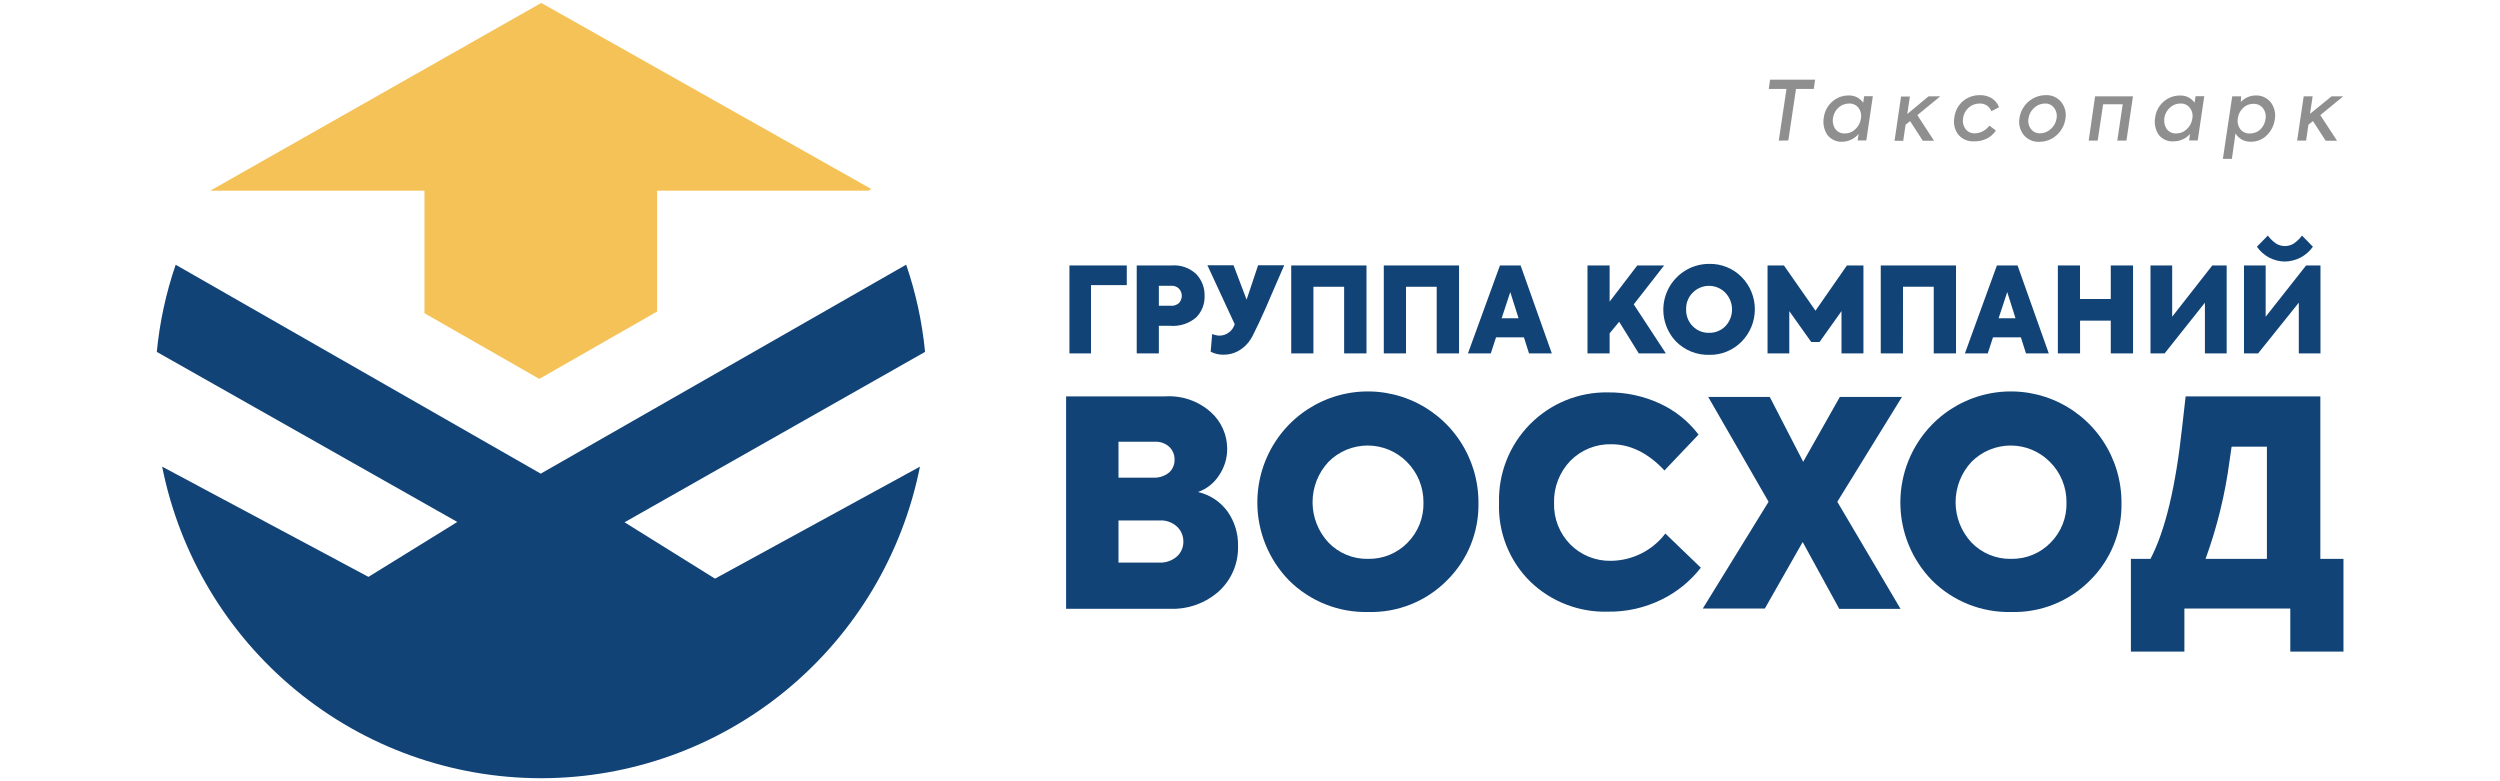 <svg width="240" height="75" viewBox="0 0 240 75" fill="none" xmlns="http://www.w3.org/2000/svg">
<path d="M88.805 33.782L59.956 50.139L68.642 55.55L88.316 44.798C86.633 53.233 82.09 60.822 75.458 66.275C68.826 71.728 60.516 74.708 51.941 74.708C43.366 74.708 35.056 71.728 28.424 66.275C21.792 60.822 17.249 53.233 15.566 44.798L35.372 55.38L43.901 50.108L15.052 33.782C15.327 30.932 15.936 28.123 16.864 25.415L51.91 45.471L86.993 25.409C87.921 28.117 88.53 30.925 88.805 33.776V33.782Z" fill="#114377"/>
<path d="M51.96 0.282L20.182 18.306H40.746V30.07L51.772 36.374L63.079 29.907V18.306H83.374L83.65 18.149L51.96 0.282Z" fill="#F5C257"/>
<path d="M115.008 47.232C116.154 47.495 117.166 48.165 117.855 49.12C118.533 50.089 118.883 51.251 118.852 52.435C118.873 53.24 118.722 54.041 118.409 54.783C118.097 55.525 117.63 56.192 117.04 56.738C115.747 57.902 114.053 58.514 112.317 58.443H102.346V38.054H111.853C112.649 38.001 113.447 38.108 114.201 38.368C114.954 38.629 115.649 39.037 116.243 39.57C116.738 40.014 117.134 40.558 117.404 41.166C117.674 41.774 117.813 42.433 117.811 43.099C117.811 43.996 117.542 44.873 117.04 45.616C116.563 46.369 115.847 46.938 115.008 47.232ZM110.888 42.407H107.375V45.855H110.668C111.228 45.892 111.783 45.72 112.223 45.37C112.4 45.213 112.539 45.019 112.631 44.801C112.723 44.584 112.766 44.348 112.756 44.112C112.76 43.885 112.717 43.66 112.63 43.451C112.542 43.242 112.412 43.054 112.248 42.898C112.065 42.73 111.85 42.6 111.617 42.516C111.383 42.432 111.135 42.395 110.888 42.407ZM107.375 54.008H111.22C111.858 54.054 112.489 53.846 112.976 53.429C113.176 53.25 113.335 53.03 113.444 52.783C113.552 52.537 113.606 52.27 113.603 52.001C113.608 51.727 113.555 51.455 113.447 51.203C113.339 50.952 113.178 50.726 112.976 50.542C112.753 50.341 112.492 50.186 112.209 50.087C111.926 49.987 111.626 49.945 111.327 49.963H107.375V54.008Z" fill="#114377"/>
<path d="M131.352 58.752C129.946 58.786 128.547 58.535 127.24 58.014C125.933 57.493 124.744 56.713 123.745 55.719C121.795 53.721 120.703 51.035 120.703 48.239C120.703 45.443 121.795 42.758 123.745 40.759C125.224 39.25 127.118 38.218 129.184 37.793C131.251 37.369 133.397 37.571 135.348 38.375C137.3 39.179 138.968 40.548 140.141 42.307C141.313 44.066 141.937 46.136 141.932 48.252C141.963 49.637 141.71 51.015 141.191 52.299C140.671 53.583 139.894 54.747 138.909 55.719C137.922 56.715 136.743 57.498 135.443 58.019C134.144 58.541 132.751 58.79 131.352 58.752ZM131.352 53.65C132.051 53.662 132.745 53.532 133.391 53.267C134.038 53.002 134.625 52.607 135.115 52.108C135.622 51.6 136.019 50.994 136.283 50.327C136.548 49.659 136.673 48.944 136.652 48.227C136.658 47.505 136.52 46.789 136.246 46.121C135.973 45.453 135.569 44.847 135.059 44.339C134.565 43.842 133.979 43.447 133.333 43.178C132.687 42.91 131.995 42.771 131.296 42.771C130.596 42.771 129.904 42.91 129.258 43.178C128.613 43.447 128.026 43.842 127.533 44.339C126.552 45.388 126.006 46.772 126.006 48.211C126.006 49.649 126.552 51.033 127.533 52.083C128.023 52.593 128.613 52.996 129.266 53.265C129.919 53.535 130.621 53.666 131.327 53.65H131.352Z" fill="#114377"/>
<path d="M154.349 58.72C152.979 58.759 151.616 58.524 150.337 58.028C149.059 57.532 147.892 56.786 146.905 55.833C145.91 54.852 145.129 53.675 144.613 52.375C144.097 51.075 143.856 49.682 143.907 48.283C143.867 46.888 144.109 45.499 144.62 44.201C145.13 42.903 145.898 41.722 146.876 40.73C147.855 39.737 149.024 38.955 150.313 38.429C151.601 37.903 152.983 37.645 154.374 37.67C156.095 37.654 157.798 38.022 159.36 38.746C160.817 39.42 162.088 40.441 163.06 41.722L159.787 45.163C158.215 43.485 156.513 42.647 154.682 42.647C153.952 42.63 153.227 42.763 152.551 43.038C151.875 43.313 151.262 43.723 150.749 44.244C150.234 44.782 149.83 45.417 149.562 46.113C149.294 46.808 149.167 47.55 149.188 48.296C149.168 49.029 149.296 49.759 149.564 50.441C149.832 51.123 150.236 51.744 150.749 52.266C151.26 52.779 151.869 53.182 152.539 53.453C153.21 53.723 153.928 53.854 154.65 53.838C155.662 53.829 156.659 53.589 157.564 53.135C158.469 52.682 159.259 52.027 159.874 51.221L163.28 54.499C162.273 55.791 160.986 56.837 159.517 57.556C157.91 58.349 156.139 58.747 154.349 58.72Z" fill="#114377"/>
<path d="M169.426 58.418H163.468L169.783 48.17L163.988 38.104H169.896L173.107 44.332L176.626 38.104H182.59L176.381 48.17L182.452 58.45H176.569L173.057 52.033L169.426 58.418Z" fill="#114377"/>
<path d="M193.083 58.752C191.676 58.787 190.277 58.536 188.97 58.015C187.663 57.494 186.474 56.713 185.475 55.719C183.525 53.721 182.434 51.035 182.434 48.239C182.434 45.443 183.525 42.758 185.475 40.759C186.954 39.25 188.848 38.218 190.915 37.793C192.981 37.369 195.127 37.571 197.079 38.375C199.03 39.179 200.698 40.548 201.871 42.307C203.044 44.066 203.667 46.136 203.663 48.252C203.693 49.637 203.441 51.015 202.921 52.299C202.401 53.583 201.625 54.747 200.64 55.719C199.653 56.715 198.473 57.497 197.174 58.019C195.874 58.54 194.482 58.79 193.083 58.752ZM193.083 53.65C193.781 53.663 194.475 53.532 195.122 53.267C195.769 53.002 196.356 52.608 196.845 52.108C197.353 51.601 197.752 50.995 198.016 50.328C198.28 49.66 198.405 48.945 198.382 48.227C198.39 47.504 198.252 46.788 197.979 46.12C197.705 45.453 197.301 44.847 196.789 44.339C196.296 43.842 195.709 43.447 195.063 43.178C194.418 42.91 193.725 42.771 193.026 42.771C192.327 42.771 191.635 42.91 190.989 43.178C190.343 43.447 189.757 43.842 189.263 44.339C188.283 45.388 187.737 46.772 187.737 48.211C187.737 49.649 188.283 51.034 189.263 52.083C189.754 52.593 190.344 52.995 190.997 53.264C191.65 53.534 192.352 53.665 193.057 53.65H193.083Z" fill="#114377"/>
<path d="M222.753 38.054V53.65H224.973V62.551H219.868V58.418H209.702V62.551H204.565V53.65H206.447C207.86 50.953 208.876 46.71 209.495 40.922L209.821 38.054H222.753ZM211.734 53.65H217.623V42.879H214.236L214.042 44.2C213.621 47.425 212.847 50.594 211.734 53.65Z" fill="#114377"/>
<path d="M104.735 33.927H102.665V25.484H108.171V27.371H104.735V33.927Z" fill="#114377"/>
<path d="M109.125 25.484H112.474C112.907 25.448 113.343 25.504 113.753 25.649C114.163 25.794 114.537 26.026 114.851 26.327C115.113 26.606 115.318 26.934 115.454 27.292C115.59 27.651 115.653 28.032 115.641 28.416C115.653 28.796 115.588 29.174 115.449 29.528C115.31 29.882 115.1 30.203 114.832 30.473C114.488 30.767 114.089 30.989 113.658 31.127C113.228 31.265 112.774 31.317 112.323 31.278H111.251V33.927H109.125V25.484ZM111.251 29.353H112.424C112.561 29.362 112.7 29.343 112.83 29.298C112.96 29.252 113.08 29.181 113.183 29.089C113.356 28.901 113.452 28.655 113.452 28.4C113.452 28.144 113.356 27.898 113.183 27.711C113.09 27.618 112.979 27.546 112.857 27.498C112.735 27.45 112.605 27.429 112.474 27.434H111.251V29.353Z" fill="#114377"/>
<path d="M117.479 34.052C117.043 34.064 116.612 33.964 116.225 33.763L116.369 32.064C116.601 32.164 116.85 32.218 117.103 32.221C117.425 32.211 117.736 32.1 117.992 31.904C118.249 31.707 118.438 31.436 118.533 31.127L115.911 25.465H118.42L119.674 28.768L120.778 25.465H123.286L122.402 27.497C121.662 29.233 121.146 30.403 120.853 31.007C120.684 31.353 120.583 31.567 120.546 31.637C120.464 31.806 120.364 32.008 120.239 32.266C120.132 32.472 120.006 32.668 119.862 32.851C119.589 33.197 119.25 33.485 118.865 33.7C118.439 33.931 117.963 34.051 117.479 34.052Z" fill="#114377"/>
<path d="M126.089 33.927H123.957V25.484H131.182V33.927H129.037V27.529H126.089V33.927Z" fill="#114377"/>
<path d="M134.976 33.927H132.844V25.484H140.069V33.927H137.924V27.529H134.976V33.927Z" fill="#114377"/>
<path d="M148.975 33.927H146.786L146.297 32.385H143.619L143.117 33.927H140.922L143.995 25.484H145.977L148.975 33.927ZM144.158 30.555H145.782L144.986 28.038L144.158 30.555Z" fill="#114377"/>
<path d="M159.924 33.927H157.322L155.44 30.888L154.524 31.995V33.927H152.398V25.484H154.524V28.957L157.177 25.484H159.755L156.839 29.221L159.924 33.927Z" fill="#114377"/>
<path d="M164.057 34.065C163.477 34.077 162.9 33.972 162.362 33.756C161.823 33.54 161.333 33.217 160.921 32.807C160.32 32.187 159.915 31.403 159.755 30.553C159.595 29.703 159.688 28.825 160.022 28.028C160.357 27.231 160.918 26.551 161.635 26.071C162.353 25.592 163.195 25.335 164.057 25.333C164.638 25.316 165.216 25.419 165.755 25.636C166.295 25.852 166.784 26.177 167.193 26.591C168.009 27.416 168.466 28.531 168.466 29.693C168.466 30.854 168.009 31.969 167.193 32.794C166.785 33.21 166.296 33.538 165.757 33.756C165.217 33.975 164.639 34.08 164.057 34.065ZM164.057 31.951C164.348 31.959 164.638 31.907 164.909 31.799C165.179 31.691 165.425 31.529 165.631 31.322C166.045 30.889 166.276 30.312 166.276 29.711C166.276 29.111 166.045 28.534 165.631 28.101C165.427 27.892 165.183 27.725 164.914 27.612C164.645 27.498 164.356 27.44 164.063 27.44C163.771 27.44 163.482 27.498 163.213 27.612C162.944 27.725 162.7 27.892 162.496 28.101C162.287 28.31 162.124 28.559 162.016 28.834C161.908 29.109 161.858 29.404 161.868 29.699C161.858 29.996 161.908 30.292 162.016 30.569C162.124 30.846 162.287 31.098 162.496 31.309C162.697 31.516 162.938 31.68 163.204 31.79C163.471 31.9 163.757 31.955 164.045 31.951H164.057Z" fill="#114377"/>
<path d="M171.772 33.927H169.684V25.484H171.258L174.287 29.825L177.304 25.484H178.89V33.927H176.783V29.869L174.676 32.832H173.879L171.772 29.869V33.927Z" fill="#114377"/>
<path d="M182.684 33.927H180.552V25.484H187.777V33.927H185.638V27.529H182.69L182.684 33.927Z" fill="#114377"/>
<path d="M196.683 33.927H194.494L194.005 32.385H191.327L190.825 33.927H188.63L191.703 25.484H193.685L196.683 33.927ZM191.866 30.555H193.49L192.694 28.038L191.866 30.555Z" fill="#114377"/>
<path d="M199.686 33.927H197.554V25.484H199.68V28.705H202.634V25.484H204.772V33.927H202.634V30.781H199.686V33.927Z" fill="#114377"/>
<path d="M207.802 33.927H206.447V25.484H208.529V30.404L212.38 25.484H213.76V33.927H211.671V29.057L207.802 33.927Z" fill="#114377"/>
<path d="M216.777 33.927H215.422V25.484H217.504V30.404L221.386 25.484H222.766V33.927H220.684V29.057L216.777 33.927ZM216.664 23.685L217.711 22.615C217.937 22.923 218.215 23.189 218.533 23.402C218.781 23.546 219.064 23.622 219.351 23.622C219.638 23.622 219.921 23.546 220.169 23.402C220.487 23.189 220.765 22.923 220.991 22.615L222.038 23.685C221.733 24.119 221.329 24.474 220.861 24.721C220.392 24.968 219.871 25.1 219.342 25.107C218.814 25.102 218.296 24.97 217.83 24.723C217.364 24.476 216.964 24.119 216.664 23.685Z" fill="#114377"/>
<path d="M170.762 13.499L171.502 8.535H169.803L169.928 7.648H174.249L174.124 8.535H172.418L171.678 13.487L170.762 13.499Z" fill="#908F90"/>
<path d="M178.865 9.863L178.959 9.234H179.793L179.166 13.487H178.338L178.426 12.857C178.233 13.088 177.993 13.274 177.723 13.403C177.452 13.532 177.157 13.601 176.858 13.606C176.582 13.622 176.307 13.57 176.056 13.454C175.805 13.337 175.587 13.161 175.421 12.939C175.096 12.447 174.977 11.846 175.089 11.266C175.163 10.68 175.452 10.142 175.898 9.756C176.334 9.366 176.901 9.155 177.485 9.165C177.755 9.155 178.023 9.214 178.264 9.336C178.505 9.458 178.712 9.639 178.865 9.863ZM177.102 12.807C177.293 12.81 177.482 12.774 177.659 12.701C177.836 12.629 177.996 12.521 178.131 12.386C178.42 12.117 178.605 11.753 178.651 11.36C178.685 11.188 178.682 11.01 178.643 10.839C178.604 10.668 178.53 10.507 178.426 10.366C178.319 10.225 178.18 10.113 178.021 10.038C177.861 9.964 177.686 9.929 177.51 9.938C177.145 9.937 176.793 10.069 176.519 10.309C176.245 10.549 176.058 10.871 175.986 11.228C175.94 11.415 175.931 11.609 175.96 11.799C175.99 11.989 176.056 12.171 176.155 12.335C176.258 12.491 176.399 12.616 176.565 12.699C176.732 12.782 176.917 12.819 177.102 12.807Z" fill="#908F90"/>
<path d="M185.142 9.247H186.265L184.064 11.052L185.669 13.512H184.591L183.368 11.625L182.935 11.971L182.709 13.518H181.875L182.502 9.265H183.349L183.098 10.945L185.142 9.247Z" fill="#908F90"/>
<path d="M189.533 13.568C189.248 13.589 188.962 13.543 188.697 13.434C188.433 13.325 188.197 13.155 188.009 12.939C187.832 12.713 187.705 12.45 187.637 12.17C187.568 11.89 187.561 11.599 187.614 11.316C187.672 10.701 187.962 10.132 188.423 9.724C188.883 9.336 189.466 9.126 190.066 9.133C190.467 9.124 190.862 9.226 191.208 9.429C191.528 9.635 191.774 9.94 191.91 10.297L191.17 10.674C191.083 10.445 190.926 10.25 190.72 10.118C190.515 9.985 190.272 9.922 190.029 9.938C189.639 9.937 189.263 10.083 188.975 10.347C188.677 10.618 188.489 10.99 188.448 11.391C188.42 11.568 188.428 11.748 188.471 11.921C188.514 12.094 188.592 12.256 188.699 12.398C188.805 12.53 188.94 12.635 189.094 12.705C189.247 12.775 189.415 12.808 189.583 12.801C189.853 12.799 190.118 12.73 190.355 12.599C190.604 12.472 190.819 12.286 190.982 12.058L191.609 12.53C191.388 12.864 191.083 13.133 190.725 13.31C190.353 13.487 189.945 13.576 189.533 13.568Z" fill="#908F90"/>
<path d="M195.785 13.612C195.496 13.63 195.207 13.577 194.942 13.46C194.677 13.343 194.444 13.165 194.261 12.939C194.086 12.712 193.96 12.449 193.893 12.169C193.826 11.89 193.819 11.599 193.872 11.316C193.963 10.712 194.266 10.161 194.726 9.761C195.185 9.361 195.772 9.138 196.381 9.133C196.667 9.117 196.953 9.17 197.215 9.287C197.476 9.404 197.707 9.582 197.886 9.806C198.065 10.034 198.193 10.299 198.26 10.581C198.327 10.864 198.332 11.157 198.275 11.442C198.182 12.046 197.877 12.597 197.416 12.996C196.966 13.394 196.386 13.613 195.785 13.612ZM195.842 12.801C196.229 12.798 196.601 12.647 196.883 12.379C197.181 12.116 197.377 11.755 197.435 11.36C197.467 11.186 197.463 11.007 197.422 10.834C197.381 10.662 197.304 10.5 197.196 10.36C197.095 10.223 196.962 10.113 196.809 10.04C196.656 9.966 196.488 9.931 196.318 9.938C195.934 9.938 195.564 10.085 195.283 10.347C194.987 10.608 194.793 10.968 194.738 11.36C194.701 11.537 194.703 11.719 194.743 11.895C194.783 12.071 194.861 12.236 194.97 12.379C195.071 12.514 195.203 12.623 195.355 12.696C195.506 12.77 195.673 12.806 195.842 12.801Z" fill="#908F90"/>
<path d="M201.128 9.247H204.766L204.139 13.499H203.261L203.781 10.008H201.9L201.379 13.499H200.514L201.128 9.247Z" fill="#908F90"/>
<path d="M210.68 9.863L210.775 9.234H211.609L210.982 13.487H210.154L210.241 12.858C210.049 13.079 209.812 13.257 209.546 13.379C209.28 13.502 208.991 13.566 208.699 13.569C208.422 13.594 208.144 13.55 207.888 13.44C207.633 13.33 207.41 13.158 207.237 12.939C207.074 12.697 206.96 12.424 206.902 12.136C206.844 11.849 206.843 11.553 206.899 11.266C206.973 10.68 207.261 10.142 207.708 9.756C208.141 9.374 208.699 9.165 209.276 9.171C209.549 9.157 209.822 9.213 210.067 9.334C210.313 9.456 210.524 9.637 210.68 9.863ZM208.912 12.807C209.104 12.81 209.294 12.774 209.472 12.701C209.649 12.629 209.811 12.521 209.947 12.386C210.234 12.115 210.418 11.752 210.467 11.36C210.503 11.188 210.5 11.009 210.46 10.838C210.42 10.666 210.343 10.505 210.235 10.366C210.13 10.226 209.992 10.113 209.834 10.038C209.675 9.964 209.501 9.929 209.326 9.939C208.961 9.936 208.609 10.068 208.335 10.31C208.059 10.548 207.87 10.871 207.796 11.228C207.708 11.606 207.771 12.004 207.971 12.335C208.072 12.491 208.212 12.616 208.378 12.699C208.543 12.782 208.727 12.819 208.912 12.807Z" fill="#908F90"/>
<path d="M216.539 9.164C216.809 9.152 217.079 9.202 217.327 9.311C217.575 9.421 217.794 9.586 217.968 9.794C218.146 10.017 218.276 10.275 218.348 10.551C218.42 10.827 218.434 11.116 218.389 11.398C218.324 11.997 218.054 12.556 217.624 12.977C217.419 13.184 217.174 13.347 216.905 13.455C216.635 13.563 216.346 13.614 216.056 13.606C215.766 13.612 215.479 13.541 215.225 13.401C214.97 13.261 214.757 13.056 214.607 12.807L214.262 15.254H213.396L214.293 9.246H215.153L215.115 9.794C215.297 9.597 215.517 9.439 215.762 9.331C216.007 9.223 216.271 9.166 216.539 9.164ZM217.498 11.392C217.527 11.217 217.519 11.038 217.477 10.866C217.435 10.694 217.359 10.533 217.253 10.391C217.146 10.253 217.006 10.142 216.847 10.069C216.687 9.996 216.513 9.962 216.338 9.97C216.148 9.965 215.96 9.999 215.784 10.071C215.608 10.142 215.449 10.249 215.316 10.385C215.043 10.65 214.87 11.001 214.826 11.379C214.768 11.737 214.854 12.103 215.065 12.398C215.175 12.536 215.316 12.645 215.476 12.717C215.636 12.789 215.811 12.822 215.987 12.813C216.175 12.818 216.363 12.785 216.538 12.716C216.714 12.647 216.874 12.543 217.009 12.411C217.291 12.132 217.465 11.762 217.498 11.366V11.392Z" fill="#908F90"/>
<path d="M223.831 9.247H224.948L222.747 11.052L224.358 13.512H223.267L222.044 11.625L221.611 11.971L221.386 13.499H220.526L221.154 9.247H222.013L221.762 10.926L223.831 9.247Z" fill="#908F90"/>
</svg>
